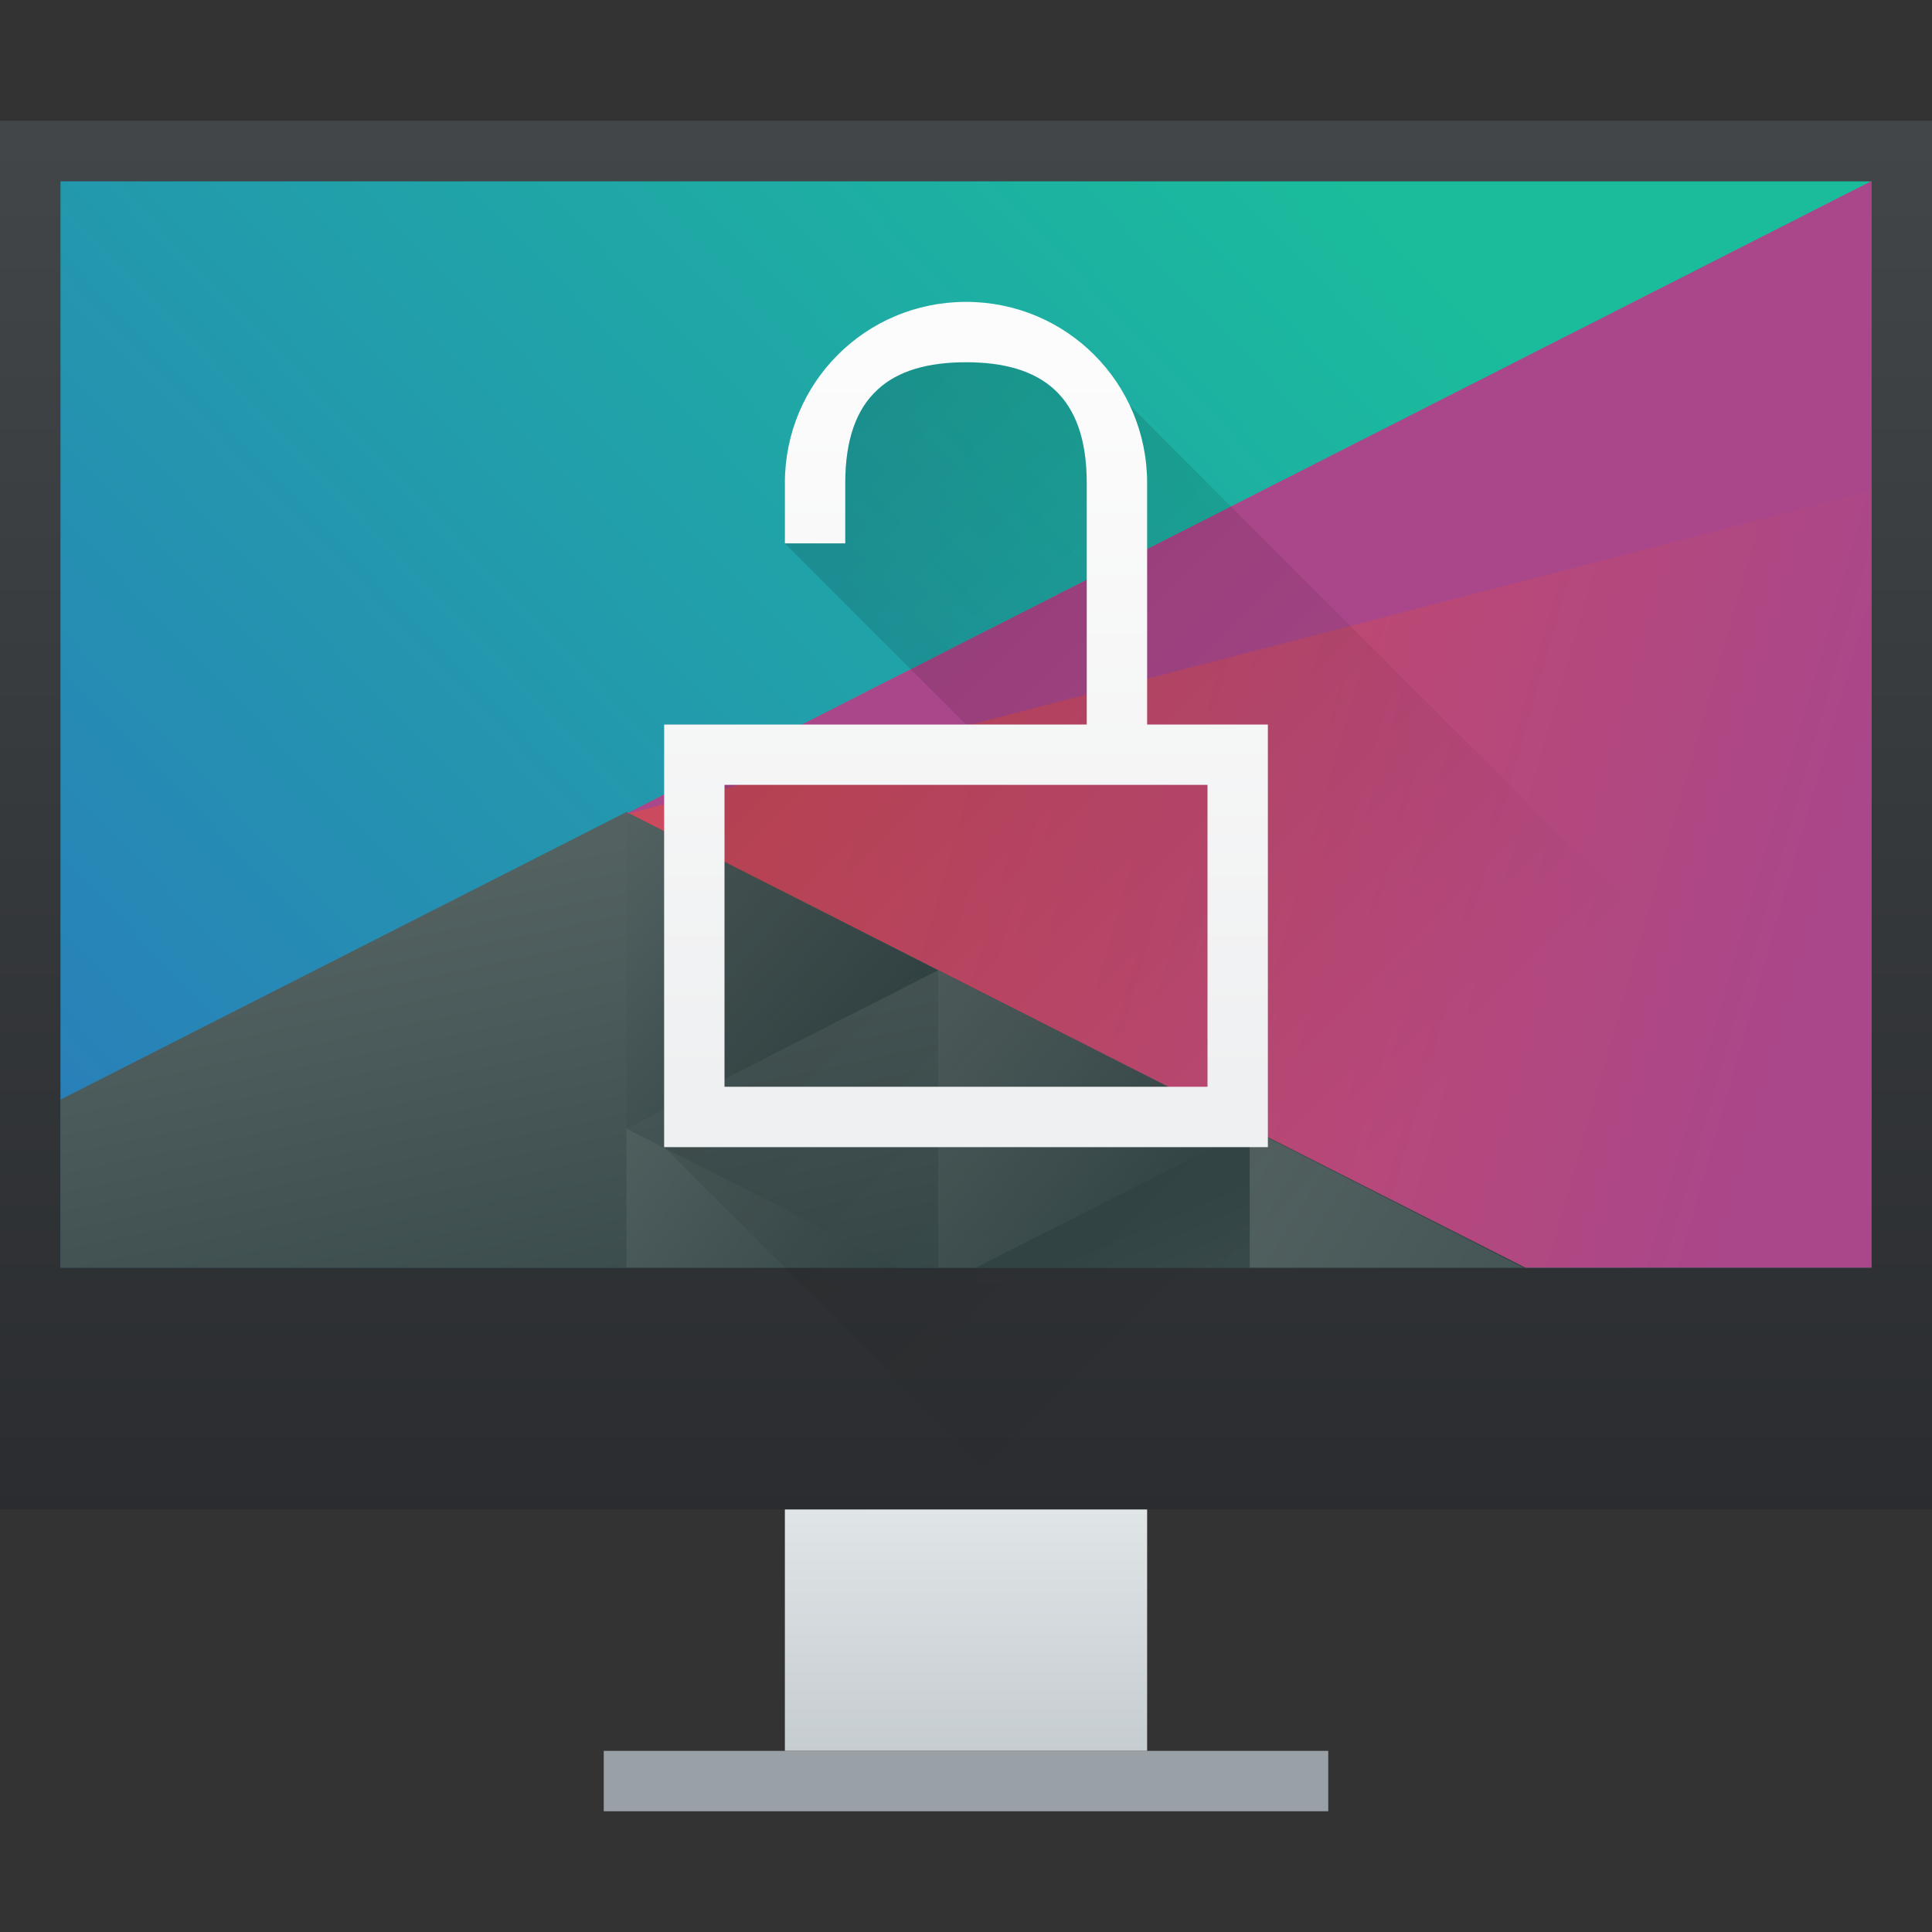<?xml version="1.0" encoding="UTF-8" standalone="no"?>
<!-- Created with Inkscape (http://www.inkscape.org/) -->

<svg
   xmlns:dc="http://purl.org/dc/elements/1.1/"
   xmlns:cc="http://creativecommons.org/ns#"
   xmlns:rdf="http://www.w3.org/1999/02/22-rdf-syntax-ns#"
   xmlns:svg="http://www.w3.org/2000/svg"
   xmlns="http://www.w3.org/2000/svg"
   xmlns:xlink="http://www.w3.org/1999/xlink"
   xmlns:sodipodi="http://sodipodi.sourceforge.net/DTD/sodipodi-0.dtd"
   xmlns:inkscape="http://www.inkscape.org/namespaces/inkscape"
   width="32"
   version="1.1"
   height="32"
   id="svg2"
   inkscape:version="0.91 r13725"
   sodipodi:docname="preferences-desktop-screensaver.svg">
  <rect width="100%" height="100%" fill="#333333" stroke="none"/>
  <sodipodi:namedview
     pagecolor="#ffffff"
     bordercolor="#666666"
     borderopacity="1"
     objecttolerance="10"
     gridtolerance="10"
     guidetolerance="10"
     inkscape:pageopacity="0"
     inkscape:pageshadow="2"
     inkscape:window-width="1535"
     inkscape:window-height="876"
     id="namedview61"
     showgrid="false"
     inkscape:zoom="7.375"
     inkscape:cx="-8.0677966"
     inkscape:cy="16"
     inkscape:window-x="65"
     inkscape:window-y="24"
     inkscape:window-maximized="1"
     inkscape:current-layer="layer1" />
  <defs
     id="defs5455">
    <linearGradient
       inkscape:collect="always"
       xlink:href="#linearGradient4303"
       id="linearGradient4346"
       y1="542.798"
       y2="538.798"
       x2="0"
       gradientUnits="userSpaceOnUse"
       gradientTransform="translate(-7e-5,2)" />
    <linearGradient
       inkscape:collect="always"
       id="linearGradient4303">
      <stop
         style="stop-color:#c6cdd1"
         id="stop4305" />
      <stop
         offset="1"
         style="stop-color:#e0e5e7"
         id="stop4307" />
    </linearGradient>
    <linearGradient
       inkscape:collect="always"
       xlink:href="#linearGradient4293"
       id="linearGradient4173"
       y1="519.798"
       x1="393.571"
       y2="536.798"
       x2="410.571"
       gradientUnits="userSpaceOnUse" />
    <linearGradient
       inkscape:collect="always"
       id="linearGradient4293">
      <stop
         id="stop4295" />
      <stop
         offset="1"
         style="stop-opacity:0"
         id="stop4297" />
    </linearGradient>
    <linearGradient
       inkscape:collect="always"
       xlink:href="#linearGradient4159"
       id="linearGradient4338"
       y1="538.798"
       y2="519.798"
       x2="0"
       gradientUnits="userSpaceOnUse"
       gradientTransform="matrix(1,0,0,1.211,-3,-111.432)" />
    <linearGradient
       inkscape:collect="always"
       id="linearGradient4159">
      <stop
         style="stop-color:#2a2c2f"
         id="stop4161" />
      <stop
         offset="1"
         style="stop-color:#424649"
         id="stop4163" />
    </linearGradient>
    <linearGradient
       inkscape:collect="always"
       id="linearGradient4219">
      <stop
         style="stop-color:#eff0f1"
         id="stop4221" />
      <stop
         offset="1"
         style="stop-color:#fcfcfc"
         id="stop4223" />
    </linearGradient>
    <linearGradient
       inkscape:collect="always"
       xlink:href="#linearGradient4219"
       id="linearGradient4479"
       y1="533.798"
       y2="521.798"
       x2="0"
       gradientUnits="userSpaceOnUse" />
    <linearGradient
       inkscape:collect="always"
       xlink:href="#linearGradient4293"
       id="linearGradient4279"
       y1="5"
       x1="9"
       y2="19"
       x2="23"
       gradientUnits="userSpaceOnUse"
       gradientTransform="translate(384.571,515.798)" />
    <linearGradient
       inkscape:collect="always"
       xlink:href="#linearGradient4697"
       id="linearGradient4703"
       y1="503.079"
       x1="418.17"
       y2="531.458"
       x2="384.571"
       gradientUnits="userSpaceOnUse"
       gradientTransform="matrix(0.625,0,0,0.55,145.214,241.709)" />
    <linearGradient
       inkscape:collect="always"
       id="linearGradient4697">
      <stop
         style="stop-color:#1abc9c"
         id="stop4699" />
      <stop
         offset="1"
         style="stop-color:#2980b9"
         id="stop4701" />
    </linearGradient>
    <linearGradient
       inkscape:collect="always"
       xlink:href="#linearGradient4526"
       id="linearGradient4532"
       y1="521.633"
       x1="404.045"
       y2="528.35"
       x2="430.736"
       gradientUnits="userSpaceOnUse"
       gradientTransform="matrix(0.625,0,0,0.55,145.214,241.709)" />
    <linearGradient
       inkscape:collect="always"
       id="linearGradient4526">
      <stop
         style="stop-color:#cc4a5e"
         id="stop4528" />
      <stop
         offset="1"
         style="stop-color:#aa478a"
         id="stop4530" />
    </linearGradient>
    <linearGradient
       inkscape:collect="always"
       xlink:href="#linearGradient4468"
       id="linearGradient4474"
       y1="542.224"
       x1="398.092"
       y2="524.9"
       x2="394.003"
       gradientUnits="userSpaceOnUse"
       gradientTransform="matrix(0.625,0,0,0.55,145.214,241.709)" />
    <linearGradient
       inkscape:collect="always"
       id="linearGradient4468">
      <stop
         style="stop-color:#334545"
         id="stop4470" />
      <stop
         offset="1"
         style="stop-color:#536161"
         id="stop4472" />
    </linearGradient>
    <linearGradient
       inkscape:collect="always"
       xlink:href="#linearGradient4468"
       id="linearGradient4500"
       y1="568.798"
       x1="431.571"
       y2="562.798"
       x2="439.571"
       gradientUnits="userSpaceOnUse"
       gradientTransform="matrix(-0.625,0,0,0.55,669.678,219.709)" />
    <linearGradient
       inkscape:collect="always"
       xlink:href="#linearGradient4468"
       id="linearGradient4498"
       y1="581.87"
       x1="406.537"
       y2="572.678"
       x2="423.32"
       gradientUnits="userSpaceOnUse"
       gradientTransform="matrix(-0.625,0,0,0.55,669.678,219.709)" />
    <linearGradient
       inkscape:collect="always"
       xlink:href="#linearGradient4468"
       id="linearGradient4496"
       y1="572.334"
       x1="423.054"
       y2="566.766"
       x2="431.225"
       gradientUnits="userSpaceOnUse"
       gradientTransform="matrix(-0.625,0,0,0.55,669.678,219.709)" />
    <linearGradient
       inkscape:collect="always"
       xlink:href="#linearGradient4468"
       id="linearGradient4492"
       y1="577.102"
       x1="431.313"
       y2="571.445"
       x2="440.632"
       gradientUnits="userSpaceOnUse"
       gradientTransform="matrix(-0.625,0,0,0.55,669.678,219.709)" />
    <linearGradient
       inkscape:collect="always"
       xlink:href="#linearGradient4468"
       id="linearGradient4490"
       y1="577.362"
       x1="430.567"
       y2="591.328"
       x2="423.75"
       gradientUnits="userSpaceOnUse"
       gradientTransform="matrix(-0.625,0,0,0.55,669.678,219.709)" />
  </defs>
  <g
     inkscape:label="Capa 1"
     inkscape:groupmode="layer"
     id="layer1"
     transform="matrix(1 0 0 1 -384.571 -515.798)">
    <flowRoot
       line-height="125%"
       style="font-size:10;font-family:sans-serif"
       id="flowRoot4170"
       transform="matrix(1 0 0 1 389.571 520.798)">
      <flowRegion
         id="flowRegion4172">
        <rect
           width="27"
           x="22"
           y="3"
           height="15"
           id="rect4174" />
      </flowRegion>
      <flowPara
         id="flowPara4176">Plasm</flowPara>
    </flowRoot>
    <path
       d="m 385.571,518.798 0,18 30,0 0,-18 -30,0 z"
       id="path4589"
       style="fill:url(#linearGradient4703)"
       inkscape:connector-curvature="0" />
    <path
       d="m 415.571,518.798 -20.646,10.489 14.783,7.511 5.863,0 0,-18 z"
       id="path4284"
       style="fill:url(#linearGradient4532);stroke-width:2;stroke-linecap:round"
       inkscape:connector-curvature="0" />
    <path
       d="m 394.946,529.248 -9.375,4.764 0,2.787 24.276,0 -14.901,-7.55 z"
       id="path4284-5-6"
       style="fill:url(#linearGradient4474);stroke-width:2;stroke-linecap:round"
       inkscape:connector-curvature="0" />
    <path
       d="m 400.108,531.87 -5.162,-2.622 0,5.245 z"
       id="path4284-5-6-2-2"
       style="fill:url(#linearGradient4500);stroke-width:2;stroke-linecap:round"
       inkscape:connector-curvature="0"
       inkscape:transform-center-x="-5.5056915" />
    <path
       d="m 405.27,534.492 0,2.306 4.538,0 -4.538,-2.306 z"
       id="path4284-5-6-2-0"
       style="fill:url(#linearGradient4498);stroke-width:2;stroke-linecap:round"
       inkscape:connector-curvature="0" />
    <path
       d="m 400.108,531.87 0,4.928 0.625,0 4.537,-2.305 -5.162,-2.623 z"
       id="path4284-5-6-2-6"
       style="fill:url(#linearGradient4496);stroke-width:2;stroke-linecap:round"
       inkscape:connector-curvature="0" />
    <path
       d="m 394.946,534.493 0,2.305 4.537,0 -4.537,-2.305 z"
       id="path4284-5-6-2-6-50"
       style="fill:url(#linearGradient4492);stroke-width:2;stroke-linecap:round"
       inkscape:connector-curvature="0" />
    <path
       d="m 405.27,534.492 -4.538,2.306 4.538,0 0,-2.306 z"
       id="path4284-5-6-2-0-6"
       style="fill:url(#linearGradient4490);stroke-width:2;stroke-linecap:round"
       inkscape:connector-curvature="0" />
    <path
       d="m 394.925,529.288 20.646,-10.49 -10e-6,5.124 z"
       id="path4284-1"
       style="fill:#aa478a;stroke-width:2;stroke-linecap:round"
       inkscape:connector-curvature="0"
       inkscape:transform-center-x="5.5056789" />
    <rect
       width="6"
       x="397.571"
       y="540.798"
       height="4"
       style="fill:url(#linearGradient4346)"
       id="rect4321" />
    <rect
       width="12"
       x="394.571"
       y="544.798"
       height="1"
       style="fill:#99a1a7"
       id="rect4323" />
    <path
       inkscape:connector-curvature="0"
       style="opacity:0.2;fill:url(#linearGradient4173);fill-rule:evenodd"
       id="path4165"
       d="m 385.571,536.798 4,4 27,0 0,-21 -1,-1 0,18 z" />
    <path
       inkscape:connector-curvature="0"
       style="fill:url(#linearGradient4338)"
       id="rect4319"
       d="m 384.571,517.798 0,23 32,0 0,-23 -32,0 z m 1,1 30,0 0,18 -30,0 0,-18 z" />
    <path
       inkscape:connector-curvature="0"
       style="opacity:0.2;fill:url(#linearGradient4279);fill-rule:evenodd"
       id="path4268"
       d="m 400.571,520.798 0,1 -1,0 -1,1 -1,1 0,1 3,3 -3,0 -1,0 -1,0 0,7 6,6 10,0 5,0 0,-5 -14,-14 -2,-1 z" />
    <path
       inkscape:connector-curvature="0"
       style="fill:url(#linearGradient4479)"
       id="rect4136-1"
       d="m 400.571,520.798 c -1.662,0 -3,1.338 -3,3 l 0,1 1,0 0,-1 c 0,-1.454 0.754,-2 2,-2 1.246,0 2,0.546 2,2 l 0,4 -2,0 -2,0 -1,0 -1,0 -1,0 0,0.75 0,6.25 10,0 0,-7 -2,0 0,-4 c 0,-1.662 -1.338,-3 -3,-3 z m -4,8 8,0 0,5 -8,0 0,-5 z" />
  </g>
</svg>
